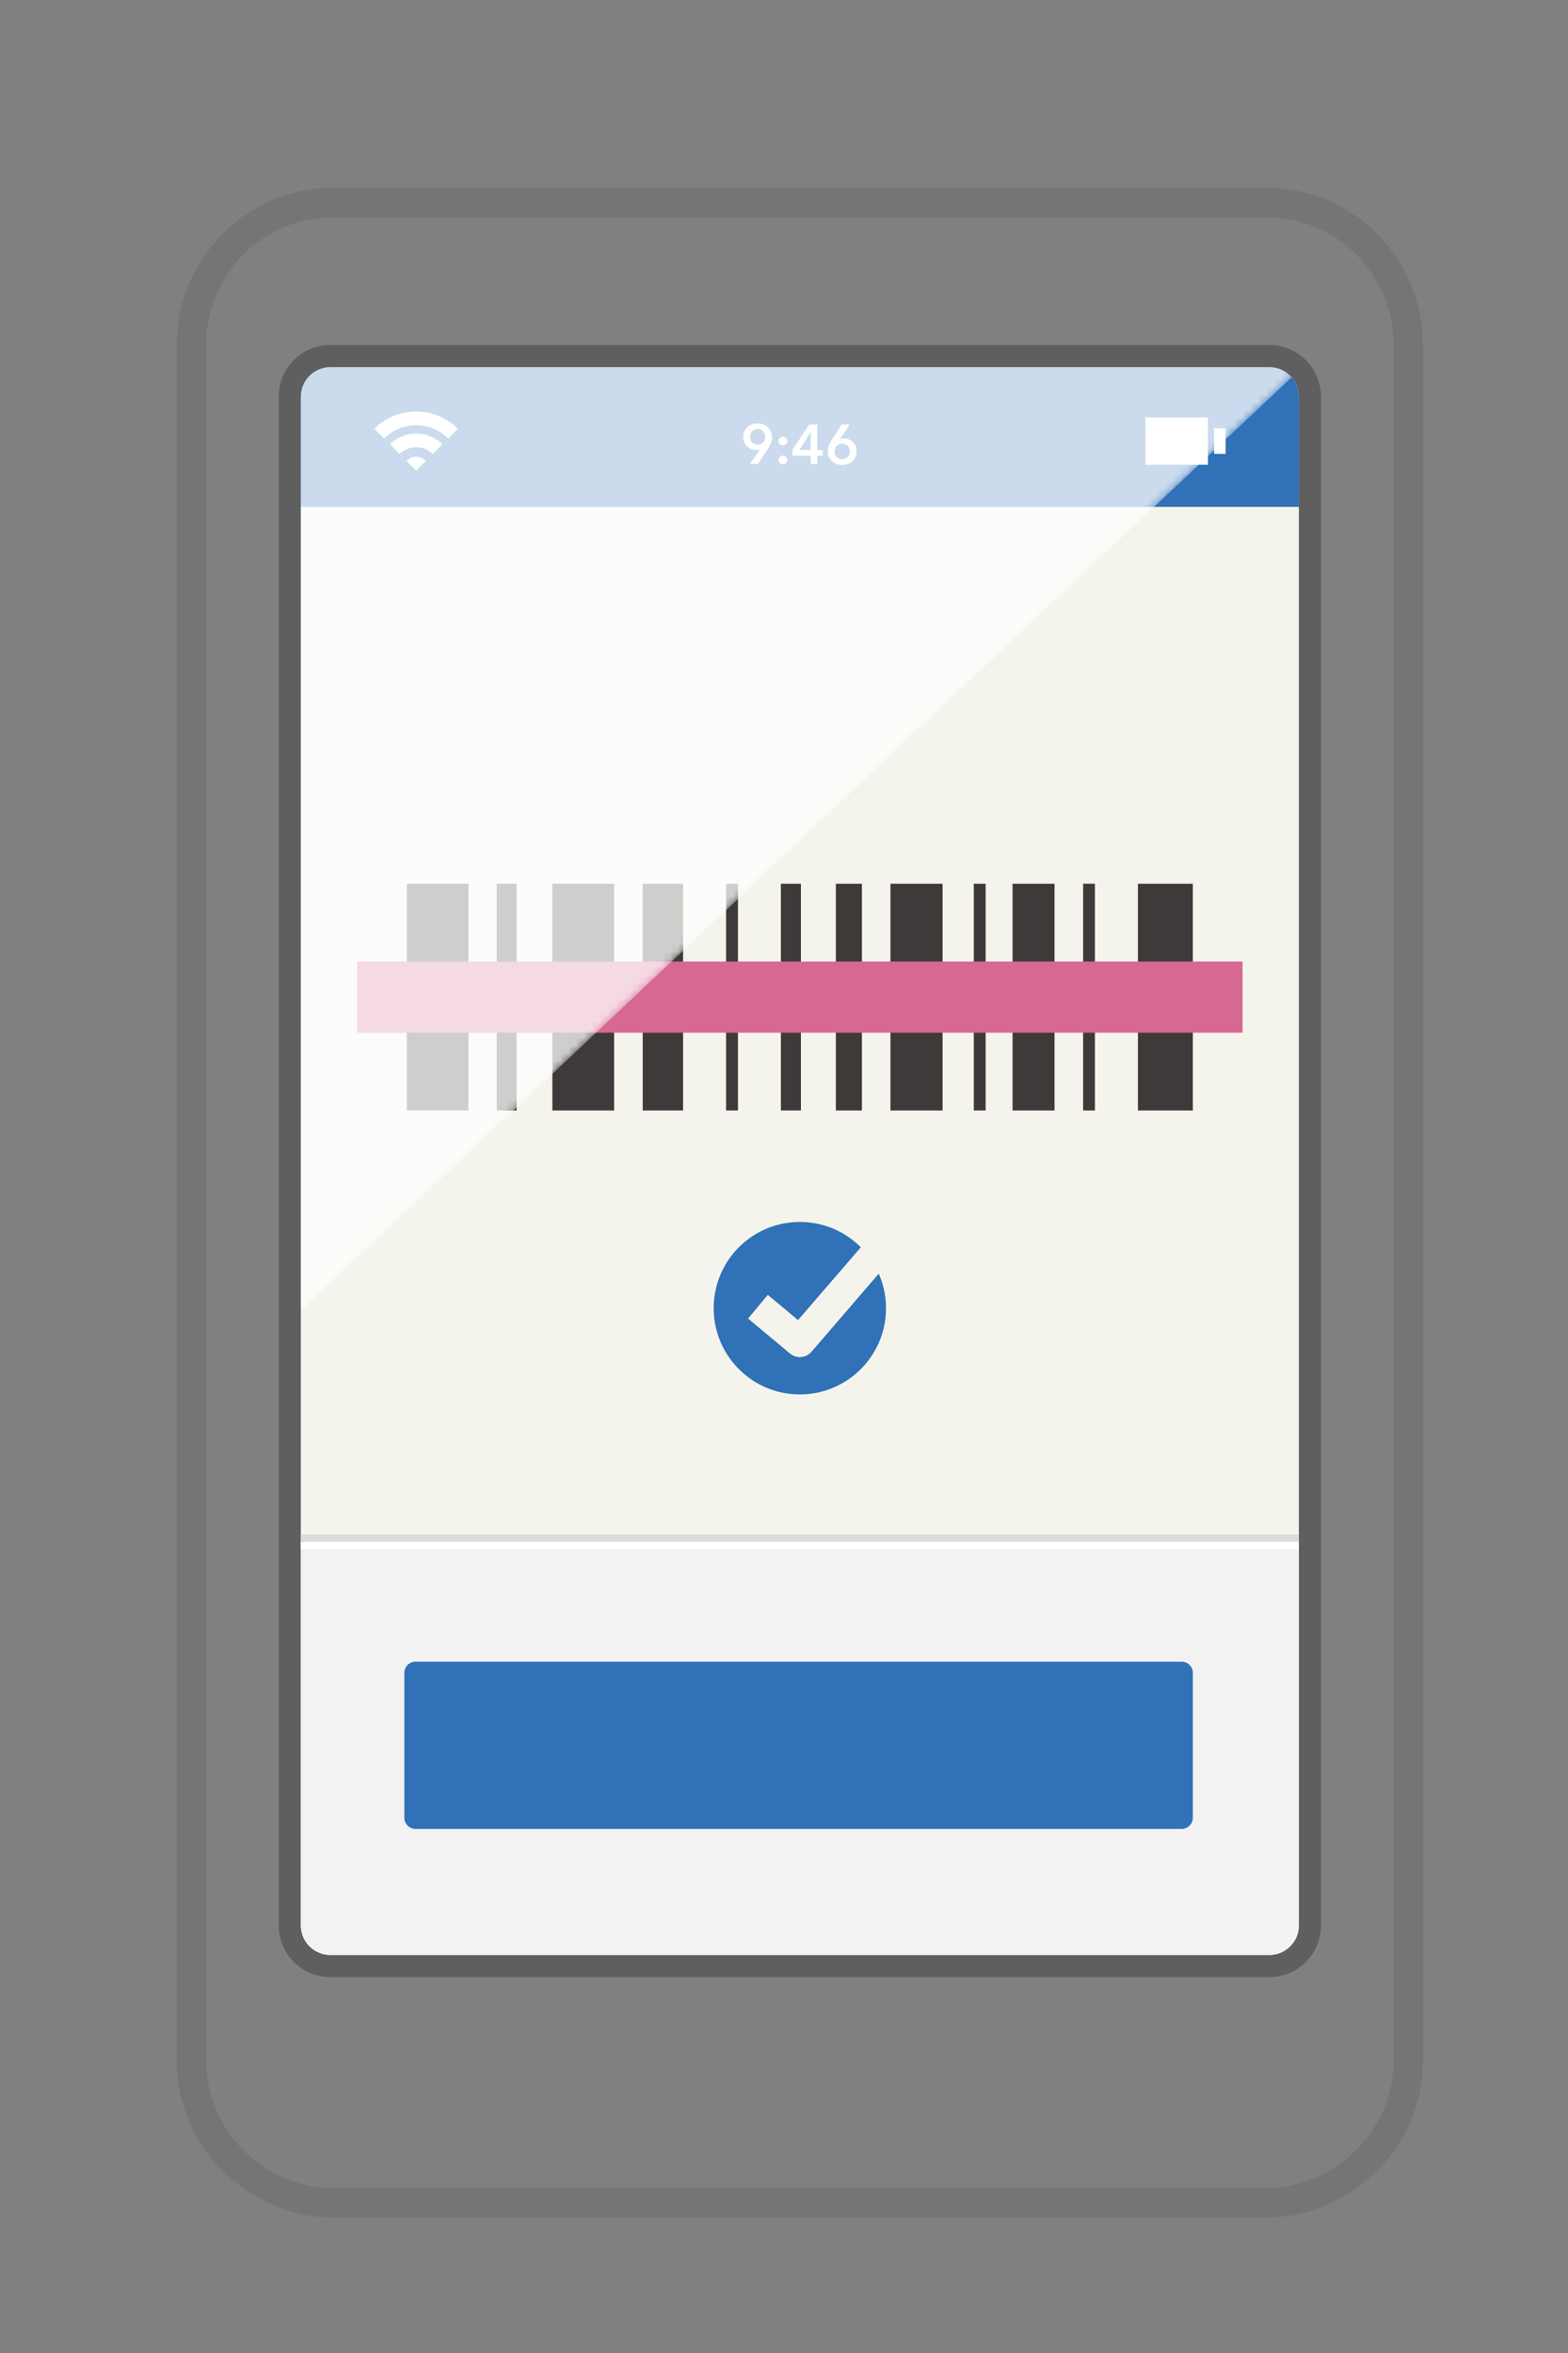<svg xmlns="http://www.w3.org/2000/svg" xmlns:xlink="http://www.w3.org/1999/xlink" width="200" height="300" viewBox="0 0 200 300"><rect x="0" y="0" width="200" height="300" fill="#808080" stroke="none"/><path opacity=".1" fill="#231815" d="M161.642 23.948H42.397c-10.925 0-19.862 9.028-19.862 20.043V262.68c0 7.814 4.52 14.53 11.004 17.841 2.68 1.357 5.664 2.201 8.858 2.201h119.244c3.192 0 6.177-.844 8.856-2.201 6.491-3.311 11.01-10.026 11.01-17.841V43.991c.001-11.014-8.933-20.043-19.865-20.043zm16.106 238.732c0 6.119-3.433 11.676-8.959 14.492-2.342 1.185-4.749 1.789-7.147 1.789H42.397c-2.4 0-4.809-.604-7.158-1.793-5.514-2.814-8.944-8.369-8.944-14.488V43.991c0-8.978 7.223-16.283 16.103-16.283h119.244c8.882 0 16.106 7.306 16.106 16.283V262.68z"/><path opacity=".26" d="M42.131 252.074a6.589 6.589 0 01-6.58-6.581V50.566a6.587 6.587 0 016.58-6.581h119.781a6.587 6.587 0 016.58 6.581v194.927a6.589 6.589 0 01-6.58 6.581H42.131z"/><defs><path id="a" d="M165.672 245.493a3.77 3.77 0 01-3.76 3.759H42.131a3.77 3.77 0 01-3.76-3.759V50.566a3.77 3.77 0 013.76-3.76h119.781a3.77 3.77 0 013.76 3.76v194.927z"/></defs><clipPath id="b"><use xlink:href="#a" overflow="visible"/></clipPath><path clip-path="url(#b)" fill="#F5F4EC" d="M36.368 37.058h131.307v221.945H36.368z"/><path clip-path="url(#b)" fill="#F2F2F2" d="M35.37 196.57h132.741v55.122H35.37z"/><path clip-path="url(#b)" fill="#FFF" d="M35.37 196.57h132.741v.938H35.37z"/><path clip-path="url(#b)" fill="#DBDCDC" d="M35.37 195.631h132.741v.939H35.37z"/><path clip-path="url(#b)" fill="#3071B7" d="M36.368 26.748h131.307V64.63H36.368z"/><g clip-path="url(#b)"><path fill="#3071B7" d="M152.146 213.281c0-.779-.638-1.417-1.417-1.417H52.99c-.779 0-1.417.638-1.417 1.417v18.479c0 .779.638 1.417 1.417 1.417h97.739c.779 0 1.417-.638 1.417-1.417v-18.479z"/></g><g clip-path="url(#b)"><path d="M81.979 112.674h5.151v28.912h-5.151zm10.631 0h1.519v28.912H92.61zm20.969 0h6.647v28.912h-6.647zm10.627 0h1.515v28.912h-1.515zm-24.602 0h2.555v28.912h-2.555zm-47.708 0h7.853v28.912h-7.853zm18.556 0h7.883v28.912h-7.883zm-7.093 0h2.529v28.912h-2.529zm74.792 0h1.507v28.912h-1.507zm-8.999 0h5.357v28.912h-5.357zm15.992 0h7.003v28.912h-7.003zm-38.53 0h3.325v28.912h-3.325z" fill="#3E3A39"/><path fill="#D76891" d="M45.556 122.591h112.932v9.078H45.556z"/><path fill="#3071B7" d="M100.759 172.567l-5.343-4.456 2.519-3.016 3.857 3.211 8.007-9.279a10.92 10.92 0 00-7.776-3.229c-6.072 0-10.99 4.919-10.99 10.99S95.95 177.782 102 177.782h.022c6.067 0 10.99-4.923 10.99-10.994a10.89 10.89 0 00-.928-4.396l-8.577 9.955a1.971 1.971 0 01-2.748.22"/></g><g clip-path="url(#b)" fill="#FFF"><path d="M146.104 53.233h7.968v6.016h-7.968zm8.754 1.386h1.472v3.245h-1.472z"/></g><g clip-path="url(#b)" fill="#FFF"><path d="M51.84 58.753l1.236 1.236 1.238-1.236a1.748 1.748 0 00-2.474 0zm-2.105-2.104l1.237 1.237a2.979 2.979 0 014.207 0l1.237-1.237a4.731 4.731 0 00-6.681 0z"/><path d="M47.756 54.67l1.237 1.237a5.78 5.78 0 018.167 0l1.237-1.237c-2.933-2.934-7.708-2.934-10.641 0z"/></g><g fill="#FFF" clip-path="url(#b)"><path d="M95.659 59.148l1.294-1.868-.007-.008a.889.889 0 01-.261.072 2.057 2.057 0 01-.28.021 1.636 1.636 0 01-1.137-.465 1.61 1.61 0 01-.47-1.149c0-.266.048-.507.143-.725.095-.219.225-.403.388-.558s.357-.272.582-.355.466-.124.721-.124c.261 0 .504.044.729.131.225.088.42.211.586.366a1.678 1.678 0 01.527 1.229 2.065 2.065 0 01-.14.764 3.14 3.14 0 01-.163.352 5.843 5.843 0 01-.217.369l-1.257 1.946h-1.038zm1.947-3.452a1.001 1.001 0 00-.262-.693.984.984 0 00-.306-.221.963.963 0 00-.398-.081.929.929 0 00-.7.28c-.177.188-.266.431-.266.729 0 .143.021.274.067.395a.84.84 0 00.195.31.952.952 0 00.689.276c.143 0 .274-.023.395-.071a.87.87 0 00.515-.518c.047-.124.071-.259.071-.406zm1.691.555c0-.152.056-.283.167-.392s.245-.163.4-.163c.151 0 .285.053.398.156.113.104.17.232.17.383a.53.53 0 01-.166.392.552.552 0 01-.402.163.599.599 0 01-.398-.156.515.515 0 01-.169-.383zm0 2.4c0-.151.056-.281.167-.391s.245-.162.4-.162c.151 0 .285.051.398.155s.17.231.17.384c0 .151-.055.281-.166.391s-.245.164-.402.164a.638.638 0 01-.398-.156.503.503 0 01-.124-.172.499.499 0 01-.045-.213zm4.106-.547h-2.323v-.753l2.139-3.231h1.023v3.253h.703v.731h-.703v1.044h-.839v-1.044zm0-2.983h-.014l-1.429 2.252h1.442v-2.252zm4.994-1.001l-1.285 1.86.008.007a.982.982 0 01.252-.063c.102-.015.194-.021.279-.021.224 0 .432.041.625.124.194.083.365.196.512.341a1.61 1.61 0 01.47 1.147c0 .266-.048.508-.143.725a1.681 1.681 0 01-.387.559 1.692 1.692 0 01-.582.354 2.057 2.057 0 01-.722.126c-.266 0-.51-.044-.732-.132s-.416-.209-.582-.365a1.685 1.685 0 01-.388-.551 1.684 1.684 0 01-.138-.68c0-.141.012-.275.034-.4.024-.125.06-.247.104-.363.046-.115.1-.232.164-.351.063-.118.136-.241.217-.37l1.257-1.945h1.037zm-1.946 3.452a1.004 1.004 0 00.262.688.962.962 0 00.704.292c.288 0 .521-.091.7-.273.177-.183.266-.423.266-.723 0-.142-.022-.272-.067-.394-.045-.12-.11-.224-.195-.309s-.187-.152-.303-.203a.978.978 0 00-.387-.074c-.142 0-.273.023-.395.07a.901.901 0 00-.516.519c-.047.123-.069.26-.069.407z"/></g><g opacity=".75" clip-path="url(#b)"><defs><path id="c" opacity=".75" d="M20.617 16.956v166.901L183.426 30.521V16.956z"/></defs><clipPath id="e"><use xlink:href="#c" overflow="visible"/></clipPath><defs><filter id="d" filterUnits="userSpaceOnUse" x="-165.02" y="-104.236" width="638.182" height="566.809"><feColorMatrix values="1 0 0 0 0 0 1 0 0 0 0 0 1 0 0 0 0 0 1 0"/></filter></defs><mask maskUnits="userSpaceOnUse" x="-165.02" y="-104.236" width="638.182" height="566.809" id="g"><g filter="url(#d)"><linearGradient id="f" gradientUnits="userSpaceOnUse" x1="-1728.739" y1="463.646" x2="-1725.602" y2="463.646" gradientTransform="scale(-83.185 83.185) rotate(-70.495 -1191.6 -988.638)"><stop offset="0" stop-color="#fff"/><stop offset="1"/></linearGradient><path clip-path="url(#e)" fill="url(#f)" d="M-27.004 462.572L-165.02 72.93l500.169-177.166 138.014 389.638z"/></g></mask><linearGradient id="h" gradientUnits="userSpaceOnUse" x1="-1728.743" y1="463.644" x2="-1725.606" y2="463.644" gradientTransform="scale(-83.185 83.185) rotate(-70.495 -1191.6 -988.64)"><stop offset="0" stop-color="#fff"/><stop offset="1" stop-color="#fff"/></linearGradient><path clip-path="url(#e)" mask="url(#g)" fill="url(#h)" d="M-27.004 462.573L-165.02 72.93l500.169-177.166 138.013 389.643z"/></g></svg>